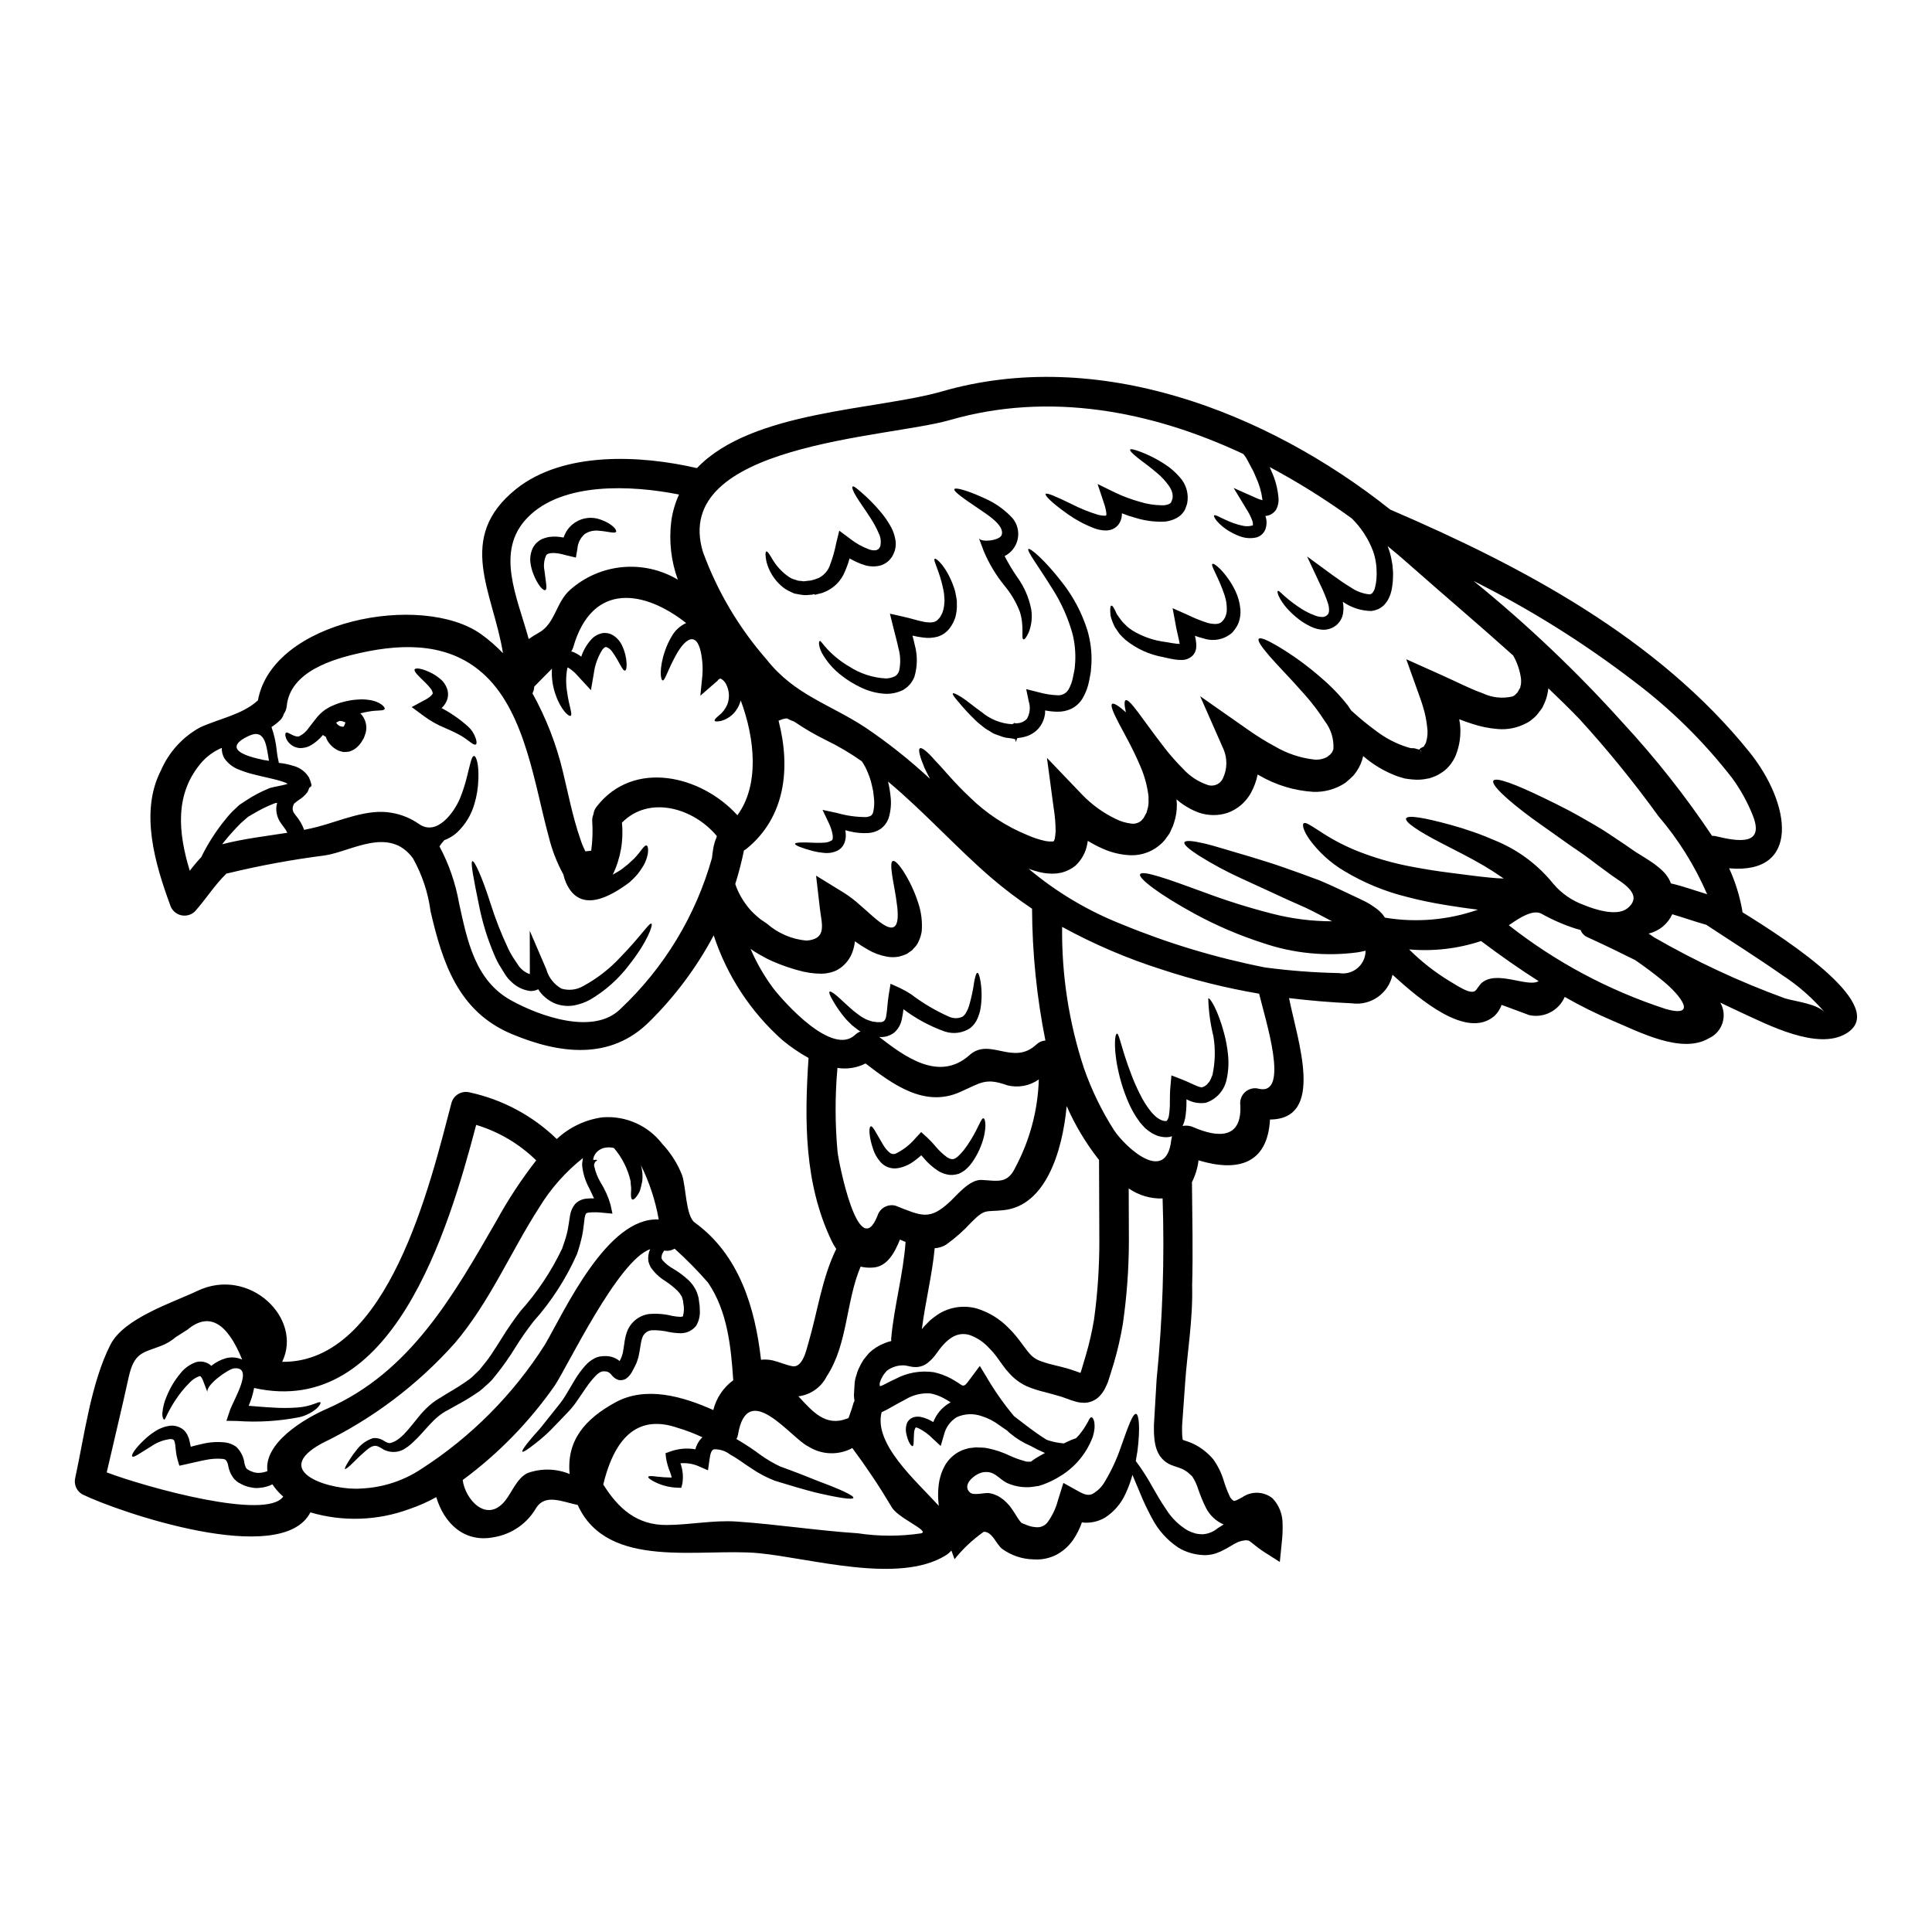 <?xml version="1.0" encoding="UTF-8"?>
<!-- Uploaded to: ICON Repo, www.iconrepo.com, Generator: ICON Repo Mixer Tools -->
<svg fill="#000000" width="800px" height="800px" version="1.1" viewBox="144 144 512 512" xmlns="http://www.w3.org/2000/svg">
 <g>
  <path d="m221.66 357.57c-0.059 0.242-0.094 0.488-0.105 0.734 0.004 0.434 0.141 0.855 0.395 1.203 0.18 0.289 0.395 0.52 0.676 0.914l0.445 0.574 0.523 0.812c0.406 0.668 0.738 1.375 0.992 2.113 1.18-0.234 2.363-0.496 3.504-0.789 6.086-1.574 13.383-4.965 19.824-3.707 2.566 0.449 5 1.457 7.133 2.953 4.699 3.262 9.195-2.953 10.812-6.691 0.754-1.852 1.371-3.758 1.855-5.695 0.863-3.398 1.254-5.617 1.883-5.644 0.625-0.027 1.336 2.246 1.18 6.062h-0.004c-0.051 2.266-0.406 4.516-1.062 6.688-0.828 2.875-2.414 5.473-4.594 7.523-0.664 0.598-1.402 1.109-2.199 1.516-0.316 0.172-0.648 0.32-0.992 0.441l-0.184 0.078c-0.207 0.234-0.441 0.496-0.648 0.758-0.207 0.266-0.422 0.598-0.629 0.887 2.523 4.727 4.277 9.82 5.199 15.098 2.141 9.719 4.18 20.469 13.871 25.758 7.441 4.102 21.785 9.301 28.891 2.219l-0.004 0.004c11.586-10.891 19.973-24.734 24.266-40.039 0.078-0.758 0.156-1.438 0.266-2.062 0.156-1.168 0.473-2.312 0.941-3.394l0.078-0.316c-6.191-7.477-17.973-10.891-25.156-3.543 0.48 4.731-0.363 9.496-2.434 13.777 0.68-0.367 1.309-0.812 1.938-1.148 0.754-0.496 1.383-1.098 2.062-1.574 0.598-0.523 1.098-1.07 1.645-1.516 1.883-1.969 2.613-3.582 3.289-3.504 0.523 0 0.891 2.328-0.789 5.328h0.004c-0.469 0.781-0.984 1.531-1.543 2.246-0.672 0.777-1.395 1.512-2.164 2.195-4.941 3.684-13.062 8.488-16.801 0.156-0.312-0.723-0.559-1.473-0.73-2.242-1.715-3.137-3.012-6.484-3.863-9.957-3.758-13.688-6.086-32.418-16.715-42.633-9.145-8.777-21.367-8.75-33.148-6.141-7.34 1.621-18.727 4.941-19.59 14.168l-0.004 0.004c-0.066 0.727-0.328 1.422-0.758 2.012-0.188 0.66-0.551 1.254-1.043 1.727-0.684 0.652-1.426 1.238-2.223 1.746 0.699 1.996 1.164 4.062 1.383 6.164 0.109 1.129 0.305 2.246 0.574 3.344 1.242 0.109 2.469 0.355 3.656 0.734 1.812 0.418 3.375 1.555 4.332 3.148 0.262 0.59 0.473 1.203 0.629 1.828v0.418l-0.316 0.289-0.129 0.078-0.129 0.129c-0.121 0.391-0.277 0.766-0.473 1.121-0.629 0.836-1.406 1.547-2.301 2.09-0.293 0.191-0.57 0.402-0.832 0.633l-0.316 0.262c-0.023-0.156-0.289 0.469-0.34 0.652-0.055 0.012-0.027 0.012-0.027 0.012zm355.45 11.969c0.016 0.016 0.031 0.023 0.055 0.027l0.105 0.078c0.301 0.219 0.613 0.418 0.941 0.598 1.121 0.703 2.688 1.645 4.203 2.715l1.199 0.941c0.418 0.316 0.863 0.789 1.277 1.18h0.004c0.285 0.293 0.551 0.605 0.785 0.941l0.363 0.523 0.184 0.289 0.262 0.52 0.234 0.551 0.078 0.207c3.289 0.754 6.426 1.906 9.613 2.875-3.246-7.516-7.606-14.5-12.93-20.715-6.441-8.914-13.387-17.457-20.793-25.586-2.715-2.82-5.512-5.562-8.355-8.266h-0.004c-0.07 0.598-0.176 1.191-0.312 1.777-0.121 0.59-0.305 1.168-0.547 1.723l-0.523 1.18-0.078 0.156-0.207 0.418h-0.004c-0.047 0.051-0.09 0.105-0.129 0.16l-0.289 0.395-0.602 0.789v-0.004c-0.402 0.555-0.887 1.051-1.438 1.465-0.512 0.477-1.094 0.871-1.723 1.18-2.328 1.242-4.973 1.777-7.602 1.539-2.277-0.184-4.523-0.637-6.691-1.359-1.18-0.367-2.328-0.789-3.477-1.227 0.078 0.418 0.156 0.84 0.207 1.277l0.004 0.004c0.309 2.805-0.078 5.641-1.121 8.266-0.652 1.582-1.684 2.981-3.004 4.074-0.41 0.312-0.84 0.598-1.281 0.863-0.367 0.23-0.754 0.43-1.152 0.598l-0.703 0.266-0.34 0.129-0.105 0.023c-0.141 0.043-0.281 0.094-0.418 0.156h-0.004c-0.121 0.023-0.242 0.043-0.363 0.051-1.398 0.324-2.836 0.402-4.262 0.238-0.652-0.078-1.359-0.129-1.969-0.262l-1.746-0.523c-3.371-1.219-6.492-3.051-9.199-5.406-0.316 1.48-0.93 2.887-1.797 4.129l-0.445 0.602-0.234 0.289-0.051 0.074-0.266 0.289c-0.078 0.078-0.289 0.266-0.289 0.266-0.547 0.523-1.121 1.02-1.695 1.488v-0.004c-2.484 1.633-5.41 2.457-8.383 2.359-5.043-0.309-9.945-1.789-14.316-4.328-0.184-0.078-0.34-0.18-0.496-0.262-0.336 1.703-0.938 3.34-1.777 4.859-1.352 2.469-3.566 4.356-6.215 5.305-2.449 0.789-5.086 0.77-7.523-0.055-2.199-0.793-4.231-1.996-5.981-3.543 0.199 1.703 0.082 3.43-0.34 5.094-0.184 0.625-0.395 1.438-0.578 1.906l-0.574 1.254-0.129 0.316-0.078 0.152c-0.023 0.055-0.207 0.395-0.207 0.395l-0.078 0.105-0.598 0.836h-0.004c-0.387 0.59-0.844 1.133-1.359 1.617-2.199 2.094-5.144 3.227-8.18 3.148-2.57-0.102-5.098-0.695-7.441-1.75-1.359-0.598-2.672-1.289-3.938-2.066-0.094 0.645-0.227 1.281-0.395 1.91-0.531 1.816-1.555 3.449-2.949 4.723-1.512 1.199-3.352 1.91-5.277 2.035-1.414 0.082-2.832-0.051-4.207-0.395-0.961-0.234-1.91-0.523-2.844-0.859 7.398 6.215 15.762 11.188 24.758 14.723 12.227 5.043 24.926 8.863 37.902 11.414 6.481 0.863 13.004 1.359 19.539 1.488 1.754 0.32 3.562-0.16 4.93-1.305 1.367-1.145 2.156-2.836 2.156-4.621-0.84 0.207-1.574 0.34-2.168 0.441h-0.004c-8.391 1.113-16.93 0.273-24.945-2.453-6.254-2.008-12.305-4.594-18.082-7.719-9.715-5.301-15.07-9.508-14.562-10.527 0.574-1.148 7.027 1.125 17.109 4.832 5.801 2.172 11.711 4.027 17.711 5.566 5.238 1.367 10.629 2.059 16.039 2.062-2.363-1.254-4.676-2.484-6.871-3.543-3.184-1.383-6.191-2.754-9.008-4.074-2.902-1.332-5.617-2.559-8.074-3.707-3.969-1.801-7.809-3.867-11.492-6.191-2.613-1.699-3.938-2.875-3.656-3.426 0.281-0.551 2.062-0.418 5.043 0.266 2.981 0.68 7.106 2.035 12.355 3.543 2.637 0.812 5.434 1.645 8.512 2.719 3.082 1.074 6.426 2.269 9.898 3.578 3.398 1.41 6.742 3.082 10.293 4.723l1.336 0.652 0.34 0.156 0.547 0.289 0.73 0.418c0.523 0.34 1.02 0.652 1.594 1.07 0.715 0.504 1.367 1.102 1.93 1.773l0.551 0.789h0.004c8.262 1.379 16.742 0.652 24.652-2.113-1.07-0.129-2.191-0.266-3.211-0.418-1.801-0.266-3.578-0.523-5.328-0.812-3.543-0.574-7-1.277-10.234-2.141-5.887-1.445-11.52-3.769-16.707-6.898-3.559-2.121-6.66-4.93-9.117-8.266-1.699-2.406-2.012-3.938-1.621-4.328 0.473-0.469 1.859 0.523 4.078 1.934v-0.004c3.016 2.027 6.227 3.754 9.578 5.152 5.019 2.039 10.238 3.543 15.57 4.496 3.055 0.574 6.297 1.098 9.691 1.516 1.723 0.23 3.5 0.445 5.273 0.676s3.543 0.445 5.305 0.602c1.18 0.129 2.402 0.207 3.543 0.234-1.723-1.203-3.473-2.328-5.172-3.344-4.023-2.363-7.836-4.203-11.02-5.875-6.375-3.266-10.086-5.773-9.668-6.715 0.418-0.941 4.648-0.23 11.652 1.672 4.234 1.152 8.379 2.613 12.395 4.379 5.844 2.465 10.98 6.344 14.957 11.281 2.148 2.539 4.922 4.465 8.043 5.594 2.848 1.18 8.855 3.184 11.652 0.863 4.387-3.66-1.574-6.793-4.129-8.621-0.625-0.473-1.227-0.918-1.855-1.363-2.457-1.746-4.676-3.578-7.027-5.144-2.352-1.566-4.519-3.148-6.559-4.598-2.039-1.449-4.023-2.82-5.773-4.102-6.977-5.144-10.863-8.934-10.234-9.953s5.746 0.867 13.531 4.652c1.934 0.941 4.047 1.969 6.297 3.148 2.25 1.18 4.648 2.586 7.156 4.023s5.043 3.238 7.707 4.988c0.652 0.445 1.309 0.891 1.969 1.363l0.496 0.34zm-77.254-66.062c0.23 1.094 0.238 2.223 0.023 3.316-0.297 1.418-1.18 2.641-2.43 3.371-1.035 0.594-2.234 0.836-3.418 0.68-0.961-0.125-1.891-0.41-2.758-0.84-1.367-0.664-2.648-1.496-3.812-2.477-4.129-3.449-5.328-6.793-4.781-6.922 0.234-0.129 0.73 0.496 1.723 1.359v-0.004c1.438 1.273 2.977 2.426 4.602 3.449 1.094 0.688 2.258 1.258 3.473 1.699 0.582 0.238 1.199 0.371 1.828 0.395 0.508 0.039 1.008-0.129 1.387-0.469 0.281-0.25 0.457-0.598 0.496-0.969 0.059-0.68-0.012-1.359-0.211-2.012-0.582-1.793-1.297-3.539-2.144-5.223l-3.449-7.367 6.637 4.859c1.617 1.18 3.316 2.363 5.066 3.422 1.457 0.992 3.137 1.602 4.891 1.773 0.574-0.102 0.789-0.34 1.25-1.25 0.348-1.102 0.539-2.246 0.574-3.398l0.027-0.812-0.027-0.992-0.051-0.992-0.105-0.836v0.004c-0.148-1.105-0.414-2.191-0.789-3.238-1.227-3.234-3.133-6.164-5.59-8.598-6.941-5.039-14.223-9.594-21.789-13.633l0.395 0.941v-0.004c1.113 2.375 1.781 4.938 1.969 7.551 0.023 0.957-0.191 1.906-0.629 2.754-0.633 1-1.695 1.641-2.875 1.727 0.066 0.148 0.121 0.309 0.16 0.469 0.238 0.965 0.203 1.977-0.105 2.922-0.375 1.094-1.254 1.941-2.359 2.277-1.43 0.34-2.926 0.258-4.312-0.238-1.008-0.352-1.98-0.809-2.898-1.355-1.266-0.734-2.402-1.664-3.371-2.758-0.602-0.789-0.836-1.305-0.703-1.461 0.129-0.156 0.676 0 1.539 0.469 0.863 0.367 2.012 1.02 3.606 1.574 0.832 0.301 1.688 0.539 2.559 0.711 0.805 0.164 1.637 0.137 2.434-0.078 0.078-0.055 0.156-0.105 0.156-0.129v-0.105-0.004c0-0.336-0.055-0.672-0.156-0.992-0.41-1.133-0.957-2.211-1.625-3.215l-3.34-5.512 5.984 2.664-0.004 0.004c0.531 0.242 1.082 0.434 1.648 0.574v-0.211c-0.27-2.043-0.852-4.035-1.727-5.902l-0.652-1.516-0.73-1.359-0.789-1.488c-0.219-0.465-0.492-0.902-0.809-1.305-0.129-0.156-0.234-0.316-0.367-0.469-24.473-11.496-51.512-16.562-77.766-8.984-16.691 4.805-74.16 6.297-65.41 35.004l0.004-0.004c3.82 10.449 9.539 20.102 16.871 28.469 7.391 9.379 16.691 11.785 26.148 18 6.059 4.086 11.789 8.637 17.137 13.613-0.574-1.094-1.07-2.09-1.492-2.977-1.25-3.004-1.695-4.805-1.18-5.117s1.969 0.863 4.102 3.316c2.219 2.269 5.043 5.852 9.055 9.59h-0.004c4.434 4.356 9.68 7.801 15.438 10.137 1.527 0.68 3.121 1.195 4.758 1.539 0.582 0.102 1.18 0.141 1.773 0.105 0.262 0 0.316-0.055 0.367-0.105 0.023 0.027 0.023-0.078 0.051-0.102 0.027-0.023 0.078-0.289 0.184-0.473v-0.004c0.133-0.68 0.211-1.367 0.234-2.062-0.008-1.895-0.156-3.789-0.445-5.668l-0.051-0.289-1.801-13.453 9.379 9.797-0.004 0.004c2.547 2.625 5.535 4.785 8.828 6.371 1.316 0.668 2.738 1.09 4.207 1.254 0.875 0.109 1.758-0.137 2.453-0.68 0.184-0.078 0.289-0.34 0.473-0.496l0.262-0.289 0.027-0.027 0.102-0.207 0.652-1.18c0.078-0.223 0.141-0.449 0.188-0.68 0.18-0.523 0.293-1.066 0.336-1.617 0.078-0.602-0.027-1.309 0.027-1.934-0.316-2.738-1.027-5.414-2.117-7.945-2.062-4.938-4.387-8.879-5.852-11.703-1.465-2.82-2.164-4.574-1.695-4.965 0.418-0.316 1.723 0.469 3.656 2.219-0.445-1.883-0.445-3.031-0.078-3.188 1.098-0.496 4.258 4.781 10.234 12.488l-0.004 0.004c1.59 2.051 3.309 3.996 5.144 5.828 1.695 1.828 3.812 3.219 6.164 4.047 0.82 0.336 1.742 0.328 2.555-0.02 0.816-0.348 1.453-1.012 1.777-1.836 1.062-2.348 1.109-5.035 0.129-7.418l-6.242-14.168 12.828 8.984c2.242 1.578 4.578 3.027 6.996 4.328 3.176 1.867 6.711 3.051 10.371 3.473 1.191 0.121 2.391-0.113 3.449-0.68 0.188-0.176 0.391-0.344 0.602-0.496l0.078-0.055h0.051l0.105-0.129 0.469-0.547c0.027-0.184 0.078-0.105 0.156-0.34h0.004c0.098-0.18 0.168-0.371 0.207-0.574 0.148-2.641-0.656-5.246-2.269-7.34-1.621-2.527-3.438-4.918-5.438-7.16-3.734-4.254-7.086-7.602-9.246-10.109-2.16-2.508-3.238-4.129-2.82-4.57 0.418-0.441 2.117 0.262 4.992 1.934l-0.004 0.004c4.078 2.43 7.926 5.227 11.496 8.355 2.594 2.199 4.965 4.648 7.07 7.32 0.316 0.422 0.602 0.918 0.914 1.363 2.086 1.922 4.277 3.727 6.566 5.402 2.465 1.895 5.242 3.356 8.203 4.309l1.02 0.289c0.34 0.027 0.625 0 0.941 0.027 0.453 0.145 0.914 0.266 1.379 0.367l0.027-0.129 0.34-0.289 0.703-0.367c0.344-0.105 0.105-0.156 0.156-0.184l-0.023-0.023h0.004c0.23-0.258 0.406-0.562 0.52-0.891 0.414-1.332 0.523-2.742 0.312-4.125-0.199-1.871-0.586-3.715-1.148-5.512-0.262-0.887-0.574-1.773-0.891-2.664l-3.5-9.77 9.324 4.18c4.207 1.883 7.527 3.633 10.918 4.832l0.004 0.004c2.449 1.164 5.223 1.469 7.871 0.859 0.191-0.059 0.371-0.156 0.523-0.285 0.184-0.102 0.344-0.246 0.469-0.418l0.234-0.234 0.105-0.129 0.051-0.027 0.496-0.914 0.004-0.004c0.168-0.191 0.262-0.445 0.258-0.703 0-0.156 0.105-0.207 0.129-0.422 0.062-0.52 0.074-1.047 0.027-1.574-0.293-2.156-0.992-4.242-2.062-6.141-9.012-8.098-18.258-15.91-27.324-23.926-1.934-1.723-3.938-3.426-5.984-5.094h0.004c0.535 1.289 0.914 2.641 1.121 4.023 0.156 0.695 0.246 1.402 0.266 2.113l0.078 0.996c0 0.598-0.027 0.789-0.027 1.223-0.008 0.781-0.078 1.559-0.211 2.328-0.098 0.84-0.297 1.664-0.602 2.457-0.355 0.984-0.926 1.875-1.668 2.613-0.445 0.402-0.949 0.734-1.492 0.992-0.547 0.219-1.113 0.375-1.695 0.469-2.734-0.023-5.394-0.879-7.629-2.449zm105.88 82.262c12.672 7.809 39.289 25.285 27.43 32.207-7.578 4.441-20.715-2.406-27.453-5.488-1.969-0.891-3.894-1.855-5.824-2.754 0.957 1.648 1.168 3.621 0.578 5.434s-1.922 3.285-3.66 4.055c-7.262 4.254-18.754-1.91-25.285-4.625-4.406-1.871-8.699-4-12.855-6.375-1.57 3.644-5.5 5.668-9.375 4.832-0.68-0.207-7.211-2.715-7.367-2.715h-0.004c-0.398 1.191-1.109 2.258-2.062 3.082-7.234 5.902-19.383-4.281-26.828-11.074v-0.004c-1.051 4.965-5.762 8.27-10.785 7.578-5.719-0.262-11.23-0.73-16.637-1.387 2.297 11.414 9.586 32.078-5.043 32.18-0.652 11.785-8.543 13.977-18.941 10.816-0.238 2.012-0.832 3.969-1.746 5.773 0.102 9.77 0.289 18.57 0.051 27.348 0.234 9.223-1.332 17.949-1.855 25.859-0.266 3.938-0.551 7.734-0.812 11.391 0 0.863-0.027 1.695 0.027 2.43 0 0.418 0.078 0.652 0.102 0.992h0.004c0.016 0.062 0.023 0.125 0.027 0.188 0.02 0.051 0.055 0.098 0.102 0.129 0.316 0.105 1.574 0.496 2.562 0.941 1.051 0.484 2.039 1.09 2.953 1.801 0.902 0.703 1.734 1.492 2.477 2.363 1.219 1.699 2.152 3.586 2.758 5.586 0.41 1.375 0.914 2.723 1.516 4.023 0.211 0.574 0.605 1.059 1.121 1.387 0.156 0.027 0.078 0.078 0.473-0.023s0.992-0.473 1.828-0.891h-0.004c2.438-1.695 5.699-1.59 8.023 0.262 1.738 1.828 2.695 4.266 2.664 6.793 0.055 1.629-0.016 3.262-0.207 4.883l-0.523 5.199-4.281-2.719c-1.227-0.809-2.363-1.723-3.148-2.363-0.789-0.637-0.918-0.625-1.387-0.652-0.184-0.078-0.652 0.078-0.992 0.105-0.34 0.027-0.758 0.207-1.125 0.289h-0.004c-0.828 0.383-1.629 0.816-2.398 1.309-0.473 0.289-0.941 0.547-1.516 0.836v-0.004c-0.559 0.32-1.145 0.582-1.754 0.789-0.617 0.246-1.27 0.414-1.93 0.496-0.652 0.113-1.312 0.141-1.969 0.078-2.262-0.121-4.461-0.797-6.398-1.969-2.949-1.965-5.348-4.644-6.977-7.785-1.211-2.227-2.293-4.523-3.238-6.871-0.758-1.773-1.387-3.289-1.934-4.598-0.469 1.68-1.07 3.324-1.801 4.91-1.172 2.637-3.086 4.871-5.512 6.43-1.648 0.949-3.535 1.402-5.434 1.305-0.207-0.027-0.418-0.055-0.652-0.078-0.559 1.629-1.332 3.172-2.297 4.598-1.125 1.637-2.621 2.984-4.363 3.938-1.879 0.984-3.996 1.426-6.113 1.277-3.039-0.051-5.988-1.043-8.438-2.844-1.516-1.254-2.559-4.547-4.805-4.469-2.906 2.047-5.508 4.488-7.731 7.262l-0.84-2.297v-0.004c-0.441 0.516-0.961 0.957-1.539 1.309-12.488 7.703-35.973 0.676-49.504-0.602-15.41-1.465-40.098 4.625-47.984-12.773-4.102-0.863-8.57-3.031-10.996 0.754v0.004c-2.359 4.109-6.43 6.953-11.102 7.758-8.07 1.645-13.383-3.836-15.387-10.605-2.289 1.285-4.695 2.352-7.184 3.184-8.406 3.09-17.582 3.391-26.176 0.863-7.602 14.812-51.016-0.152-60.496-4.805-1.52-0.918-2.254-2.727-1.801-4.441 2.426-11.172 4.152-25.055 9.32-35.219 3.606-7.051 16.586-11.152 23.039-14.234 13.688-6.535 28.055 7.207 22.465 18.805 28.133 0.316 39.312-47.438 44.871-68.648v0.004c0.594-2.082 2.738-3.305 4.832-2.758 8.691 1.887 16.68 6.164 23.066 12.355 3.328-3.117 7.547-5.125 12.066-5.746 6.156-0.508 12.152 2.148 15.91 7.055 2.242 2.391 4.016 5.184 5.223 8.23 1.07 3.082 0.969 10.863 3.371 12.594 11.809 8.57 15.988 22.598 17.555 36.363l-0.004 0.004c1.055-0.121 2.117-0.059 3.152 0.18 1.723 0.418 3.371 1.18 5.117 1.516 2.816 0.574 3.812-4.547 4.328-6.269 2.43-8.332 3.543-17.004 7.34-24.797-0.461-0.684-0.871-1.398-1.227-2.141-7.293-15.246-7.203-31.961-6.113-48.473-2.461-1.363-4.789-2.953-6.949-4.754-8.402-7.481-14.676-17.051-18.18-27.742-4.492 8.461-10.254 16.188-17.082 22.91-10.27 10.234-23.719 8.566-36.441 3.238-14.168-5.93-18.367-18.895-21.527-32.574h0.004c-0.648-4.91-2.227-9.652-4.648-13.977-6.297-8.594-16.223-1.883-23.277-0.789v0.004c-8.691 1.102-17.316 2.688-25.832 4.754-0.105 0.027-0.207 0.027-0.316 0.051-3.148 3.031-5.434 6.793-8.383 10.055v0.004c-1.004 0.957-2.43 1.32-3.769 0.965s-2.394-1.387-2.789-2.715c-3.938-10.738-8.098-24.527-2.481-35.527h0.004c2.074-4.867 5.715-8.902 10.344-11.469 5.066-2.363 11.258-3.371 15.41-7.207 3.867-21.316 43.52-28.629 59.113-17.555 2.094 1.504 4.047 3.199 5.824 5.066-2.586-16.168-12.75-30.559 3.543-43.566 12.594-10.004 32.969-8.934 47.859-5.488 14.523-15.285 47.625-15.352 64.914-20.32 41.141-11.887 85.887 5.144 118.83 31.32 34.977 15.02 70.848 34.035 95.184 64.258 11.074 13.777 13.609 32.496-5.379 30.797l-0.004-0.004c1.625 3.559 2.793 7.305 3.477 11.156 0.035 0.176 0.012 0.32 0.035 0.477zm11.102 22.777c2.848 0.914 8.984 1.438 10.945 4.023h0.004c-3.336-3.949-7.234-7.383-11.574-10.188-6.559-4.598-13.352-8.855-20.035-13.273-3.031-0.836-5.984-1.906-9.012-2.793-1.18 2.59-3.496 4.481-6.269 5.117 0.473 0.316 0.941 0.652 1.438 0.992 11.023 6.356 22.578 11.75 34.531 16.117zm-18.074-42.902c5.957 1.438 12.988 2.535 9.715-5.59-1.406-3.508-3.246-6.824-5.481-9.875-7.496-9.66-16.246-18.277-26.02-25.621-13.281-10.188-27.504-19.082-42.477-26.57 14.168 11.492 27.41 24.074 39.605 37.641 8.645 9.336 16.539 19.34 23.613 29.914 0.355-0.012 0.711 0.016 1.059 0.082zm-13.586 45.711c9.145 2.637 3.973-3.707-0.312-7.234-2.43-2.012-4.938-3.867-7.5-5.644-4.18-2.09-8.383-4.125-12.641-6.062v0.004c-0.855-0.363-1.523-1.062-1.852-1.934-0.395-0.102-0.789-0.207-1.148-0.312v0.004c-3.184-1.012-6.258-2.344-9.172-3.973-2.242-1.254-5.719 0.941-8.699 3.031 12.383 9.723 26.375 17.203 41.34 22.105zm-48.777-6.602c3.938-3.938 12.355 1.094 15.352-0.707-5.223-3.316-10.316-6.918-15.258-10.629-6.137 2.031-12.625 2.785-19.066 2.219 3.281 3.269 6.949 6.129 10.918 8.52 1.617 0.891 5.613 3.836 6.816 2.246zm-15.934-61.52c0-0.102 0.156-0.395-0.078-0.395l0.078 0.395v0.055h0.027c-0.027 0.004-0.027-0.023-0.027-0.051zm-42.812 89.348c8.148 1.797 1.801-17.898 0.023-25.211-8.758-1.492-17.395-3.641-25.832-6.426-9.133-2.898-17.965-6.68-26.371-11.281-0.152 12.707 1.801 25.355 5.773 37.43 2.012 5.766 4.684 11.281 7.969 16.43 3.004 4.519 13.82 14.562 15.176 2.641 0.051-0.344 0.121-0.684 0.207-1.02-0.492 0.176-1.012 0.262-1.539 0.258-0.48 0.008-0.965-0.043-1.434-0.156l-0.445-0.102-0.234-0.055-0.051-0.023-0.207-0.051-0.027-0.027-0.156-0.051-1.148-0.551-0.008-0.004c-0.652-0.402-1.273-0.855-1.852-1.355-0.469-0.523-0.969-1.02-1.387-1.539-1.426-1.906-2.586-4-3.449-6.219-0.75-1.848-1.379-3.738-1.879-5.668-1.828-7.004-1.41-11.703-0.754-11.652 0.574 0.027 1.227 4.231 3.734 10.711h-0.004c0.648 1.738 1.391 3.438 2.223 5.094 0.867 1.848 1.965 3.578 3.266 5.148 0.34 0.395 0.703 0.703 1.043 1.043 0.348 0.277 0.715 0.531 1.098 0.754 0.184 0.062 0.359 0.141 0.523 0.238l0.051 0.027 0.156 0.023 0.441 0.105c0.422 0.105 0.367-0.027 0.445 0s0.105-0.051 0.184-0.027h0.004c0.344-0.434 0.551-0.961 0.598-1.516 0.18-1.184 0.258-2.379 0.234-3.578 0.027-1.309 0-2.586 0.156-4.102l0.262-2.848 2.641 1.02c2.586 0.992 4.828 2.363 5.562 2.113 0.234-0.152 0.473-0.102 0.789-0.395l0.207-0.156 0.133-0.078 0.051-0.051 0.395-0.473c0.473-0.469 0.395-0.652 0.629-0.965 0.152-0.289 0.289-0.789 0.469-1.148 0.727-3.375 0.809-6.856 0.238-10.262-0.812-3.289-1.27-6.652-1.359-10.035 0.469-0.207 2.609 3.148 4.258 9.48v0.004c0.457 1.738 0.781 3.512 0.965 5.301 0.25 2.18 0.145 4.387-0.316 6.531-0.543 2.984-2.676 5.43-5.559 6.375-1.613 0.246-3.262-0.008-4.727-0.734-0.156-0.078-0.262-0.129-0.395-0.18v0.652h0.004c0.008 1.461-0.109 2.922-0.344 4.363-0.148 0.703-0.375 1.387-0.676 2.039 0.969-0.195 1.973-0.074 2.871 0.336 6.481 2.82 13.137 3.289 12.383-6.398 0.004-1.23 0.578-2.387 1.559-3.129 0.98-0.746 2.25-0.988 3.434-0.656zm-10.918 116.42c0.441-0.289 0.965-0.625 1.539-0.969-2.023-0.875-3.676-2.426-4.676-4.387-0.801-1.609-1.488-3.266-2.062-4.965-0.367-1.203-0.902-2.344-1.594-3.394-0.406-0.402-0.832-0.789-1.281-1.148-0.473-0.348-0.98-0.648-1.516-0.887-0.625-0.262-1.07-0.367-2.457-0.863h0.004c-1.656-0.574-3.016-1.777-3.789-3.348-0.371-0.758-0.637-1.566-0.785-2.398-0.129-0.594-0.207-1.199-0.238-1.805-0.105-1.121-0.078-2.168-0.078-3.211 0.207-3.84 0.469-7.871 0.703-11.965 1.602-15.953 2.133-31.996 1.594-48.02-3.203 0.098-6.352-0.836-8.984-2.664 0.027 4.809 0.027 9.562 0.051 14.168-0.027 7.309-0.566 14.605-1.617 21.836-0.586 3.465-1.375 6.894-2.363 10.266-0.547 1.723-0.941 3.148-1.574 5.043l-0.344 0.789-0.496 1.02h0.004c-0.359 0.684-0.805 1.316-1.332 1.879-1.02 1.078-2.41 1.723-3.891 1.805-0.758 0.012-1.512-0.066-2.25-0.238l-1.094-0.34v0.004c-0.258-0.066-0.512-0.152-0.758-0.262l-2.172-0.773c-1.25-0.395-2.754-0.754-4.231-1.18l-0.004-0.004c-1.68-0.383-3.324-0.906-4.914-1.574-1.797-0.82-3.398-2.016-4.699-3.504-0.598-0.629-1.148-1.301-1.645-2.008l-1.277-1.773-0.004-0.004c-0.695-1.012-1.488-1.957-2.359-2.82-1.422-1.586-3.219-2.789-5.227-3.5-3.398-0.941-6.008 0.914-9.012 5.277-0.613 0.809-1.324 1.535-2.113 2.168-0.883 0.672-1.953 1.047-3.059 1.07-0.547 0.016-1.09-0.047-1.617-0.184-0.418-0.078-0.918-0.207-1.02-0.207-0.344-0.074-0.699-0.09-1.047-0.051-0.812 0.008-1.613 0.176-2.363 0.492-0.629 0.223-1.215 0.559-1.723 0.992-0.234 0.289-0.445 0.547-0.676 0.812-0.223 0.301-0.418 0.625-0.578 0.965-0.094 0.16-0.184 0.324-0.262 0.496l-0.156 0.473c-0.023 0-0.074 0.078-0.074 0.18-0.129 0.355-0.137 0.738-0.031 1.098 0.301-0.07 0.59-0.176 0.863-0.312l0.207-0.102 0.863-0.445c0.73-0.367 1.438-0.73 2.191-1.07v-0.004c3.113-1.66 6.676-2.281 10.164-1.773 1.598 0.348 3.137 0.918 4.574 1.695 0.676 0.367 1.305 0.758 1.879 1.121l0.84 0.574c0.863 0.445 1.148-0.023 2.586-1.969l2.297-3.082 1.883 3.082-0.004 0.004c2.113 3.606 4.523 7.027 7.207 10.234 1.02 0.789 2.039 1.574 3.008 2.297 1.969 1.516 3.836 2.848 5.535 3.894 0.305 0.133 0.617 0.246 0.941 0.336 1.207 0.355 2.453 0.582 3.711 0.68 0.73-0.367 1.438-0.676 2.035-0.941 0.445-0.18 0.84-0.312 1.203-0.441 0.566-0.555 1.082-1.156 1.539-1.805 0.359-0.477 0.691-0.977 0.992-1.492 0.266-0.441 0.473-0.789 0.652-1.121 0.316-0.754 0.629-1.148 0.918-1.121s0.52 0.441 0.727 1.25v0.004c0.078 0.551 0.094 1.113 0.059 1.672-0.078 0.742-0.227 1.477-0.445 2.191-1.648 4.461-4.789 8.215-8.883 10.629-1.395 0.859-2.871 1.566-4.414 2.113l-0.645 0.199-0.316 0.105-0.18 0.051-0.496 0.051c-2.609 0.547-5.324 0.254-7.758-0.832-2.406-1.18-3.289-3.316-6.32-2.875-2.117 0.289-5.879 3.316-3.543 5.379 1.043 0.914 3.938-0.078 5.223 0.18v0.004c0.406 0.07 0.809 0.176 1.199 0.316l0.523 0.234 0.262 0.102 0.133 0.055c0.023 0.023 0.574 0.34 0.574 0.34l0.965 0.676c0.613 0.531 1.18 1.109 1.699 1.73 1.25 1.668 1.879 2.926 2.453 3.68 0.172 0.242 0.363 0.469 0.574 0.68 0.027-0.027 0.105 0.023 0 0.051l0.996 0.395c0.465 0.207 0.945 0.379 1.438 0.52 0.418 0.105 0.848 0.176 1.277 0.207 1.332 0.215 2.664-0.375 3.398-1.508 1.172-1.668 2.039-3.531 2.562-5.5l1.465-4.703 4.102 2.273c1.617 0.914 2.535 1.07 3.543 0.676l-0.004 0.004c1.398-0.77 2.555-1.906 3.344-3.293 1.738-2.894 3.168-5.969 4.258-9.168 1.969-5.566 3.148-8.934 4.023-8.777 0.758 0.129 1.148 3.656 0.367 9.84-0.129 0.836-0.289 1.695-0.445 2.637v0.004c1.586 2.106 3.016 4.324 4.285 6.633 1.07 1.855 2.242 3.969 3.734 6.137 1.445 2.316 3.422 4.254 5.769 5.644 0.625 0.305 1.27 0.559 1.934 0.758 0.676 0.164 1.371 0.242 2.066 0.234 1.457-0.105 2.844-0.676 3.957-1.625zm-31.402-75.941c-0.023-6.977-0.051-14.191-0.078-21.648-0.102-0.129-0.207-0.234-0.312-0.367-3.309-4.277-6.086-8.941-8.266-13.895-1.148 12.379-5.719 26.406-16.664 27.582-4.992 0.547-4.832-0.523-8.57 3.184v0.004c-2.012 2.207-4.258 4.195-6.691 5.934-0.914 0.578-1.969 0.914-3.051 0.965-0.68 7.234-2.512 14.289-3.398 21.473l0.547-0.703 1.645-1.672c0.629-0.496 1.277-1.02 1.969-1.488v-0.004c3.078-2.019 6.879-2.609 10.422-1.621 3.246 1 6.18 2.816 8.52 5.281 2.297 2.191 4.152 5.25 5.512 6.738h-0.004c0.652 0.742 1.457 1.328 2.363 1.723 1.199 0.469 2.43 0.852 3.684 1.148 1.438 0.367 2.953 0.703 4.676 1.227l2.269 0.789 0.344 0.129h0.051c0.02 0 0.039-0.012 0.051-0.023l0.156-0.422c0.418-1.41 0.863-2.875 1.277-4.309h0.004c0.898-3.078 1.613-6.211 2.141-9.375 0.938-6.844 1.406-13.742 1.406-20.648zm-22.203-19.746c3.809-7.168 5.918-15.113 6.164-23.223-2.43 1.727-5.5 2.293-8.383 1.543-5.797-2.066-6.945-0.652-12.562 1.828-9.379 4.129-17.762-2.062-24.973-7.602h-0.004c-2.293 1.172-4.898 1.586-7.441 1.18-0.66 7.406-0.648 14.855 0.027 22.258 0.262 2.481 5.512 29.52 10.551 17.004 0.594-2.066 2.723-3.289 4.805-2.754 6.922 2.715 9.008 4.051 14.562-1.18 1.855-1.777 5.094-5.723 8.152-5.644 4.402 0.195 6.934 1.188 9.102-3.41zm5.512-32.469c0.645-0.633 1.496-1.012 2.398-1.07-2.297-11.504-3.484-23.199-3.539-34.93-3.762-2.519-7.375-5.258-10.816-8.199-9.145-7.871-17.789-17.504-27.352-25.496 0.309 1.238 0.527 2.496 0.652 3.762 0.266 1.961 0.105 3.957-0.469 5.852-0.391 1.172-1.141 2.199-2.141 2.926-0.957 0.645-2.066 1.023-3.215 1.098-1.715 0.113-3.434-0.047-5.094-0.473-0.367-0.078-0.703-0.18-1.07-0.262v0.004c0.07 0.289 0.113 0.586 0.129 0.887 0.074 0.832-0.039 1.672-0.34 2.453-0.332 0.879-0.973 1.602-1.801 2.039-1.176 0.57-2.492 0.777-3.789 0.602-0.926-0.086-1.848-0.242-2.754-0.469-3.109-0.836-4.754-1.516-4.754-1.906 0-0.391 1.969-0.473 5.07-0.289 0.754 0 1.617 0.051 2.453-0.027h-0.004c0.758 0.02 1.504-0.18 2.148-0.574 0.676-0.184 0.34-2.43-0.758-4.723l-1.617-3.394 3.894 0.836h-0.004c2.527 0.723 5.148 1.086 7.781 1.07 1.148-0.234 1.438-0.395 1.75-1.309v0.004c0.297-1.293 0.359-2.625 0.18-3.938l-0.18-1.594-0.395-1.801v-0.004c-0.242-1.043-0.574-2.062-0.992-3.051-0.418-1.09-0.961-2.121-1.617-3.082-3.027-2.141-6.227-4.027-9.559-5.644-2.891-1.418-5.676-3.043-8.332-4.859-0.668-0.234-1.312-0.523-1.934-0.859-0.133 0-0.266 0.023-0.395 0.023-0.066 0.02-0.137 0.027-0.207 0.027-0.215 0.039-0.422 0.09-0.629 0.156 0.102-0.051-0.812 0.34-0.812 0.316h0.004c-0.07 0.004-0.141 0.023-0.211 0.051 3.289 12.723 1.746 25.586-8.41 33.906v-0.004c-0.234 0.195-0.488 0.359-0.758 0.496-0.613 3.008-1.383 5.981-2.301 8.91 0.156 0.418 0.289 0.84 0.473 1.277 0.887 2.074 2.106 3.988 3.606 5.672 0.828 0.891 1.727 1.711 2.688 2.453 0.523 0.344 1.047 0.707 1.594 1.074 2.941 2.59 6.629 4.172 10.531 4.519 5.539-0.445 3.996-4.445 3.543-8.41l-1.02-8.805 7.394 4.547v-0.004c1.5 0.957 2.918 2.039 4.231 3.238 3.969 3.289 11.02 11.285 9.898 0.602-0.395-3.543-1.098-6.535-1.387-8.66-0.289-2.125-0.312-3.398 0.184-3.606s1.41 0.652 2.664 2.481l0.004 0.004c1.727 2.676 3.098 5.562 4.074 8.594 0.812 2.406 1.133 4.949 0.941 7.481-0.121 0.914-0.387 1.805-0.789 2.637-0.191 0.5-0.465 0.969-0.809 1.383l-0.602 0.652-0.289 0.34-0.078 0.078c-0.051 0.027-0.469 0.34-0.469 0.34l-0.105 0.055-0.754 0.547h-0.004c-0.668 0.316-1.367 0.559-2.09 0.734-1.102 0.223-2.238 0.223-3.34 0-1.738-0.316-3.41-0.938-4.934-1.832-1.188-0.672-2.34-1.414-3.445-2.219-0.109 0.969-0.328 1.926-0.656 2.844-0.625 1.715-1.754 3.199-3.238 4.262l-0.598 0.367-0.316 0.18-0.156 0.078-0.078 0.027-0.395 0.18-0.68 0.234v0.004c-0.531 0.148-1.07 0.262-1.617 0.336-0.418 0.051-0.73 0.051-1.098 0.078v0.004c-2.188-0.008-4.359-0.336-6.453-0.969-1.801-0.5-3.57-1.102-5.301-1.805-0.891-0.363-1.574-0.648-2.664-1.18-0.707-0.395-1.438-0.789-2.144-1.18-0.789-0.438-1.547-0.926-2.273-1.461 1.594 3.707 3.613 7.215 6.023 10.453 2.93 3.785 15.699 18.129 21.734 12.305 0.398-0.379 0.871-0.672 1.387-0.863-0.105-0.051-0.207-0.129-0.34-0.18-0.68-0.523-1.363-0.996-1.938-1.492l-1.539-1.539c-1.359-1.574-2.559-3.281-3.578-5.094-0.73-1.254-1.02-2.039-0.812-2.223s0.941 0.234 2.039 1.18c1.098 0.945 2.586 2.43 4.441 4 0.469 0.363 0.965 0.727 1.488 1.121 0.523 0.395 1.07 0.652 1.645 0.992 0.586 0.246 1.191 0.457 1.805 0.625 0.289 0.027 0.602 0.078 0.914 0.105 0.152 0.047 0.312 0.062 0.469 0.051h0.629c0.387 0.016 0.77-0.117 1.07-0.363 0.297-0.375 0.477-0.832 0.523-1.309 0.289-1.488 0.316-3.543 0.68-5.668l0.469-2.848 2.586 1.18v0.004c0.992 0.473 1.953 1.016 2.875 1.621 3.102 2.356 6.469 4.348 10.031 5.93 1.137 0.523 2.441 0.523 3.578 0 0.406-0.293 0.738-0.676 0.965-1.125 0.324-0.539 0.578-1.117 0.758-1.723 0.609-2.07 1.062-4.184 1.359-6.32 0.289-1.574 0.574-2.457 0.863-2.457s0.598 0.863 0.863 2.481h-0.004c0.352 2.352 0.336 4.738-0.051 7.086-0.16 0.852-0.414 1.684-0.758 2.477-0.426 1.047-1.121 1.957-2.012 2.644-1.984 1.293-4.449 1.609-6.691 0.859-3.93-1.395-7.621-3.387-10.945-5.902-0.102 0.836-0.23 1.723-0.441 2.688-0.262 1.344-0.953 2.562-1.969 3.477-1.098 0.859-2.473 1.285-3.867 1.199l-0.156-0.023c6.75 5.211 15.867 12.02 23.938 4.816 5.383-4.809 11.523 2.949 17.715-2.797zm2.269 108.24v-0.004c-1.27-0.539-2.508-1.152-3.707-1.828-2.004-0.852-3.871-1.996-5.539-3.398-0.258-0.207-0.5-0.434-0.73-0.676-0.703-0.473-1.387-0.941-2.117-1.465-1.41-1.059-2.992-1.871-4.676-2.398-2.16-0.762-4.527-0.66-6.609 0.285-1.691 1.047-2.902 2.715-3.371 4.648l-0.863 2.981-2.141-1.969h0.004c-1.117-1.148-2.426-2.094-3.867-2.793-0.551-0.129-0.445-0.207-0.629-0.129v-0.004c-0.23 0.375-0.371 0.793-0.418 1.227-0.18 2.117 0 3.633-0.418 3.711-0.316 0.051-1.227-0.992-1.723-3.656-0.137-0.883-0.027-1.789 0.312-2.613 0.348-0.625 0.906-1.109 1.578-1.359 0.621-0.195 1.285-0.238 1.93-0.129 1.207 0.246 2.359 0.715 3.398 1.383 0.789-2.066 2.238-3.809 4.125-4.961 0.16-0.098 0.324-0.188 0.496-0.266l-0.914-0.574c-0.523-0.312-1.02-0.574-1.488-0.812v0.004c-0.961-0.465-1.98-0.801-3.031-0.992-2.297-0.156-4.586 0.398-6.555 1.594-0.602 0.316-1.25 0.652-1.906 1.02-0.996 0.547-2.012 1.121-3.031 1.695-0.473 0.234-0.941 0.445-1.387 0.68-2.168 8.41 9.145 18.18 15.148 24.797l0.004 0.004c-0.281-2.184-0.238-4.391 0.129-6.559 0.141-0.664 0.312-1.32 0.523-1.969 0.25-0.711 0.555-1.398 0.914-2.062 0.824-1.461 2.012-2.68 3.449-3.543 0.785-0.469 1.641-0.812 2.531-1.02 0.297-0.109 0.605-0.172 0.918-0.184l0.703-0.078 0.652-0.078 0.469 0.027 0.969 0.027c0.609 0 1.215 0.07 1.805 0.207 1.977 0.406 3.898 1.059 5.719 1.934 1.215 0.559 2.473 1.023 3.762 1.383 0.207 0.051 0.395 0.102 0.625 0.18l0.004 0.004c0.344 0.035 0.691 0.047 1.043 0.027h0.211c0.352-0.281 0.715-0.547 1.094-0.789 0.676-0.43 1.59-0.953 2.609-1.504zm-32.828 21.297c2.586-0.629-6.453-4.102-7.914-7.184h-0.004c-3.16-5.312-6.598-10.457-10.293-15.414-3.691 1.988-8.172 1.816-11.699-0.445-4.519-2.141-16.168-18.129-18.625-2.977-0.059 0.363-0.195 0.711-0.395 1.016 0.207 0.105 0.395 0.234 0.574 0.344 2.039 1.203 4.008 2.519 5.902 3.938 1.617 1.148 3.328 2.152 5.117 3 3.894 1.41 7.34 2.754 10.234 3.938 5.848 2.168 9.375 3.812 9.168 4.387s-4.074-0.027-10.188-1.465c-3.031-0.789-6.609-1.828-10.551-3.055v0.004c-2.184-0.836-4.262-1.922-6.191-3.242-2.012-1.277-3.543-2.535-5.695-3.707-1.195-0.945-2.684-1.445-4.207-1.41-0.262-0.023-0.289 0.156-0.441 0.156-0.105 0.18-0.266 0.262-0.367 0.523-0.133 0.281-0.227 0.578-0.289 0.887l-0.184 1.098-0.418 2.902-2.457-1.07 0.004-0.004c-1.523-0.66-3.184-0.93-4.836-0.785 0.625 1.727 0.797 3.59 0.5 5.402l-0.289 1.098-0.996-0.027h0.004c-2.09-0.07-4.137-0.586-6.008-1.512-1.227-0.629-1.832-1.098-1.75-1.363 0.078-0.266 0.863-0.262 2.219-0.074v0.004c1.328 0.152 2.66 0.242 4 0.258-0.098-0.453-0.23-0.898-0.395-1.336-0.508-1.215-0.879-2.484-1.098-3.785l-0.152-1.332 1.383-0.496-0.004 0.004c2.094-0.742 4.344-0.934 6.535-0.551 0.098-0.387 0.23-0.762 0.395-1.125 0.32-0.707 0.762-1.352 1.305-1.906 0.074-0.039 0.145-0.082 0.207-0.133-2.141-1.012-4.359-1.859-6.633-2.531-9.871-3.394-16.43 1.613-19.68 15.02 3.938 6.324 8.906 10.816 16.824 10.738 6.164-0.027 12.355-1.332 18.5-0.914 10.734 0.73 21.391 2.402 32.129 3.109h-0.004c5.555 0.84 11.203 0.848 16.762 0.02zm-4.102-77.219-1.492-0.625c-1.41 3.523-3.422 7.234-7.234 7.414-1.07 0.078-2.144-0.008-3.188-0.258-3.938 9.352-3.394 20.586-8.957 29.047h-0.004c-1.457 2.926-4.281 4.926-7.519 5.328 3.734 4.023 7.184 8.125 12.879 5.902 0.129-0.055 0.262-0.078 0.395-0.133 0.418-1.277 0.941-2.531 1.227-3.68 0.078-0.32 0.199-0.629 0.363-0.914-0.078-0.477-0.129-0.957-0.156-1.438 0.051-0.914 0.105-1.801 0.156-2.688 0.027-0.984 0.223-1.957 0.578-2.875 0.172-0.703 0.438-1.379 0.785-2.012 0.297-0.656 0.648-1.285 1.047-1.879 0.469-0.602 0.938-1.18 1.438-1.75v-0.004c1.148-1.109 2.508-1.98 3.996-2.559 0.609-0.27 1.25-0.48 1.902-0.625-0.031-0.234-0.039-0.473-0.023-0.707 0.777-8.594 3.203-16.953 3.809-25.547zm-44.566-113.08c5.848-7.965 4.699-20.191 0.887-30.434-0.238 0.898-0.625 1.746-1.148 2.508-0.941 1.414-2.359 2.441-3.996 2.902-1.098 0.234-1.695 0.207-1.773-0.051-0.078-0.262 0.34-0.703 1.07-1.309 0.988-0.77 1.77-1.773 2.269-2.922 0.633-1.613 0.594-3.41-0.102-4.992-0.277-0.789-0.824-1.457-1.543-1.883-0.102-0.023-0.156 0.027-0.234-0.051-0.051 0.105-0.051 0.027-0.152 0.078-0.078 0.129-0.156 0.051-0.293 0.207v0.004c-0.121 0.164-0.262 0.316-0.418 0.445l-4.387 3.812 0.551-5.488h-0.004c0.113-1.523 0.062-3.055-0.156-4.566-0.941-7.086-4.051-5.801-6.894-0.629-2.168 3.973-2.852 6.609-3.426 6.637-0.648 0.051-1.043-3.238 0.574-7.871v-0.004c0.453-1.32 1.039-2.59 1.754-3.785 0.863-1.566 2.211-2.809 3.84-3.543-10.711-8.488-24.844-11.312-29.938 6.449-0.117 0.391-0.293 0.762-0.523 1.098 0.133 0.012 0.266 0.039 0.395 0.074 0.816 0.309 1.586 0.742 2.269 1.285 0.582-1.773 1.547-3.394 2.824-4.754 0.664-0.668 1.492-1.145 2.402-1.387 0.5-0.152 1.027-0.188 1.539-0.102 0.484 0.047 0.957 0.188 1.387 0.418 1.215 0.672 2.168 1.727 2.715 3 0.695 1.477 1.086 3.074 1.152 4.703 0.027 1.125-0.129 1.75-0.418 1.801-0.652 0.211-1.41-2.219-3.34-4.91l-0.004 0.004c-0.371-0.594-0.922-1.051-1.574-1.309-0.367-0.051-0.441 0-1.043 0.602-1.238 1.953-2.035 4.156-2.324 6.453l-0.754 4.359-3.059-3.316-0.598-0.652-0.004-0.004c-0.711-0.816-1.551-1.512-2.484-2.062-0.082 0.148-0.137 0.309-0.156 0.473-0.352 2.016-0.352 4.074 0 6.086 0.496 3.734 1.465 5.848 0.969 6.242-0.418 0.418-2.613-1.465-4-5.488v0.004c-0.809-2.234-1.148-4.609-0.992-6.977-1.574 1.594-3.148 3.148-4.699 4.754-0.02 0.621-0.184 1.227-0.473 1.777 3.609 6.5 6.316 13.461 8.051 20.695 1.438 5.957 2.613 12.066 4.625 17.895v-0.004c0.363 1.133 0.816 2.234 1.355 3.293 0.07 0.004 0.145-0.004 0.211-0.027 0.445-0.023 0.891-0.102 1.336-0.156l-0.004-0.004c0.352-2.606 0.438-5.242 0.262-7.871-0.023-0.59 0.082-1.18 0.312-1.723 0.09-0.742 0.379-1.445 0.836-2.035 9.797-12.668 27.77-8.301 37.328 2.25zm-1.098 149.73c-0.602-8.906-1.516-18.285-6.691-25.887-2.766-3.172-5.723-6.172-8.855-8.984-0.824 0.5-1.805 0.676-2.754 0.496-0.102 0.156-0.207 0.316-0.289 0.445l-0.312 0.652h0.004c-0.047 0.188-0.082 0.379-0.109 0.574-0.051 0.18 0.051 0.289 0.027 0.445l0.207 0.418 0.004-0.004c0.805 0.914 1.758 1.684 2.82 2.273 1.461 0.863 2.828 1.879 4.074 3.031 0.793 0.738 1.449 1.613 1.934 2.586 0.23 0.43 0.406 0.883 0.523 1.355l0.102 0.316 0.027 0.051v0.051l0.078 0.289 0.027 0.156 0.102 0.703 0.184 1.387 0.051 1.516h0.004c0.012 1.285-0.324 2.547-0.969 3.656-0.965 1.258-2.457 2-4.047 2.012-1.043-0.012-2.082-0.117-3.109-0.312-1.543-0.371-3.133-0.527-4.723-0.473-1.102 0.137-2.035 0.887-2.398 1.934-0.246 0.703-0.41 1.43-0.496 2.168-0.133 0.836-0.266 1.75-0.523 2.926-0.129 0.551-0.289 0.863-0.418 1.309l-0.133 0.367-0.074 0.156-0.156 0.316-0.289 0.598c-0.207 0.418-0.418 0.84-0.68 1.277h-0.004c-0.34 0.641-0.812 1.203-1.383 1.648-0.344 0.27-0.75 0.441-1.184 0.496-0.293 0.039-0.59 0.039-0.883 0-0.211-0.051-0.414-0.133-0.605-0.234-0.273-0.117-0.523-0.285-0.73-0.496-0.18-0.156-0.289-0.266-0.367-0.34-0.207-0.277-0.445-0.531-0.703-0.762-0.273-0.234-0.609-0.391-0.969-0.441-0.328-0.051-0.66-0.059-0.992-0.023-0.078 0.051-0.207 0.023-0.418 0.129-0.484 0.246-0.926 0.57-1.305 0.965-0.949 0.988-1.812 2.055-2.586 3.188-0.812 1.18-1.574 2.297-2.32 3.398l-0.004-0.004c-0.742 1.129-1.59 2.184-2.535 3.152-1.723 1.801-3.266 3.422-4.652 4.832-1.191 1.164-2.445 2.266-3.758 3.289-2.141 1.695-3.426 2.535-3.633 2.32-0.207-0.211 0.652-1.488 2.434-3.578 0.863-1.07 2.086-2.242 3.234-3.785l4.051-5.078c0.75-0.941 1.434-1.938 2.039-2.981 0.68-1.18 1.387-2.363 2.141-3.606 0.824-1.375 1.777-2.672 2.848-3.867 0.672-0.742 1.473-1.363 2.363-1.824 0.566-0.305 1.188-0.492 1.828-0.551 0.469-0.059 0.941-0.074 1.41-0.051 1.254 0.047 2.457 0.508 3.422 1.305l0.129-0.234 0.266-0.574 0.129-0.289v-0.027l0.023-0.051c0.141-0.387 0.254-0.781 0.344-1.18 0.102-0.551 0.23-1.387 0.367-2.328h-0.004c0.121-1.051 0.359-2.082 0.707-3.082 0.914-2.469 3.094-4.258 5.695-4.676 2.09-0.203 4.203-0.047 6.242 0.473 0.738 0.148 1.488 0.234 2.242 0.262 0.574-0.051 0.574-0.129 0.629-0.105v-0.004c0.332-1.152 0.367-2.371 0.105-3.539l-0.051-0.574-0.027-0.074-0.078-0.266c-0.102-0.395-0.207-0.914-0.34-0.965-0.27-0.488-0.602-0.938-0.992-1.336-1.031-1.004-2.16-1.906-3.371-2.688-1.496-0.93-2.785-2.156-3.785-3.606-0.254-0.492-0.457-1.008-0.602-1.543-0.078-0.547-0.078-1.098 0-1.645 0.078-0.484 0.211-0.953 0.391-1.41l0.105-0.184c-8.543 2.902-21.996 31.215-25.285 36.102h0.004c-6.719 9.637-14.969 18.109-24.426 25.074 0.648 5.094 6.32 11.598 11.258 5.488 1.801-2.246 3.148-6.035 5.957-7.34 3.613-1.293 7.578-1.199 11.125 0.258-0.836-8.828 4-14.523 12.094-18.965 8.098-4.441 17.844-1.617 25.977 2.012h0.004c0.781-3.168 2.656-5.961 5.289-7.891zm-16.43-227.62c0.332-2.461 1.027-4.856 2.062-7.109-12.75-2.531-30.93-3.34-40.125 6.09-8.727 8.93-2.754 21.027 0.289 32.207 0.836-0.586 1.699-1.129 2.586-1.621 4.469-2.402 4.57-8.07 8.383-11.414h0.004c3.852-3.426 8.699-5.531 13.832-6.016 5.133-0.484 10.285 0.68 14.715 3.32-1.793-4.941-2.391-10.238-1.746-15.457zm-33.434 218.11c5.172-8.879 16.457-33.852 30.117-33.094-0.879-5-2.473-9.848-4.723-14.395 0.398 1.355 0.523 2.777 0.367 4.18-0.152 0.82-0.344 1.629-0.578 2.43-0.188 0.523-0.453 1.016-0.785 1.461-0.52 0.754-0.965 1.121-1.25 1.043-0.289-0.078-0.418-0.652-0.395-1.574 0.047-0.527 0.062-1.062 0.051-1.594-0.074-0.547-0.129-1.148-0.152-1.75-0.746-3.231-2.262-6.234-4.418-8.75-0.645-0.152-1.309-0.195-1.969-0.129-1.066 0.094-2.051 0.602-2.754 1.406-0.156 0.207-0.297 0.426-0.418 0.656l-0.156 0.316-0.152 0.574-0.078 0.289 0.52 0.078c0.027-0.156 0.551 0 0.551-0.027v0.105l-0.551 0.469c-0.023 0.289-0.34 0.574-0.23 0.941l-0.004-0.004c0.309 1.578 0.895 3.09 1.723 4.469 1.156 1.84 2.043 3.836 2.637 5.926l0.496 2.328-2.535-0.234v-0.004c-1.23-0.145-2.473-0.16-3.707-0.051-0.574 0.078-0.754 0.234-0.789 0.316h0.004c-0.18 0.34-0.293 0.711-0.34 1.094-0.184 1.336-0.316 2.953-0.652 4.676-0.367 1.652-0.82 3.281-1.359 4.883-2.894 6.531-6.789 12.57-11.547 17.898-1.738 2.227-3.352 4.543-4.84 6.941-1.496 2.434-3.141 4.777-4.922 7.012l-1.281 1.574h-0.004c-0.527 0.555-1.086 1.078-1.668 1.574-0.523 0.5-1.074 0.973-1.648 1.414-0.574 0.395-1.148 0.789-1.723 1.148-2.269 1.516-4.441 2.559-6.531 3.785-3.938 1.91-6.137 5.723-9.352 8.598-0.777 0.75-1.645 1.402-2.586 1.934-1.391 0.699-3.004 0.793-4.465 0.258-0.969-0.289-1.699-1.121-2.754-1.277-1.309-0.156-2.691 1.359-3.606 2.141-0.914 0.785-1.699 1.621-2.328 2.219-1.309 1.309-2.09 1.883-2.246 1.75-0.156-0.129 0.316-1.02 1.254-2.508v0.004c0.609-0.965 1.281-1.883 2.012-2.758 1.055-1.34 2.484-2.34 4.102-2.871l0.102-0.027h0.004c1.055-0.098 2.113 0.191 2.977 0.809 0.73 0.418 1.148 0.574 1.543 0.496 0.324-0.086 0.637-0.199 0.941-0.336 0.32-0.133 0.629-0.301 0.914-0.496 0.691-0.48 1.328-1.031 1.906-1.645 1.277-1.309 2.508-2.981 3.973-4.723l-0.004-0.004c0.758-0.934 1.59-1.805 2.484-2.609 0.961-0.863 2.019-1.617 3.148-2.246 1.969-1.309 4.281-2.508 6.242-3.894l1.488-1.043c0.461-0.363 0.895-0.758 1.309-1.18l1.227-1.18 1.254-1.574c0.863-1.035 1.652-2.125 2.363-3.266 0.73-1.121 1.488-2.269 2.219-3.449 1.547-2.523 3.227-4.961 5.031-7.305 4.473-4.977 8.199-10.574 11.07-16.613 0.473-1.465 0.996-2.793 1.336-4.328 0.316-1.359 0.469-2.82 0.754-4.469h0.004c0.172-1.094 0.633-2.121 1.332-2.977 0.82-0.855 1.93-1.367 3.109-1.438 0.633-0.07 1.27-0.086 1.906-0.055-0.395-0.887-0.863-1.828-1.277-2.715h-0.004c-0.961-1.758-1.582-3.684-1.828-5.668-0.074-0.504-0.055-1.02 0.055-1.516l0.102-0.789c-4.586 3.633-8.492 8.047-11.543 13.035-7.68 11.938-13.137 25.129-22.434 36.047h-0.004c-9.859 11.047-21.797 20.051-35.133 26.488-14.316 7.758 2.953 12.695 10.473 11.988l0.004 0.004c5.656-0.262 11.141-2.059 15.852-5.199 13.188-8.492 24.367-19.75 32.77-32.996zm-12.93-32.668v-0.004c3.09-5.637 6.625-11.016 10.574-16.09-4.465-4.371-9.922-7.598-15.906-9.402-7.445 28.293-22.309 77.895-58.855 69.719-0.164 0.883-0.379 1.758-0.648 2.613-0.234 0.73-0.523 1.438-0.789 2.113 2.223 0.156 4.234 0.367 6.113 0.445 2.289 0.172 4.586 0.172 6.875 0 3.836-0.289 5.59-1.723 6.008-1.359 0.156 0.129-0.078 0.789-0.965 1.621v0.004c-1.32 1.105-2.875 1.895-4.547 2.297-5.426 1.062-10.969 1.406-16.484 1.016l-2.898-0.051 0.914-2.715c0.914-2.754 6.582-11.781 1.098-11.18-1.492 0.152-7.734 4.519-7.004 6.398-0.027-0.027-1.199-3.148-1.199-3.148-0.125-0.379-0.32-0.73-0.574-1.043-0.129-0.105-0.055-0.156-0.395-0.133-0.953 0.328-1.812 0.887-2.504 1.621-1.488 1.469-2.809 3.098-3.938 4.859-0.762 1.156-1.449 2.359-2.062 3.606-0.207 0.473-0.344 0.758-0.473 0.992-0.129 0.23-0.207 0.422-0.34 0.422-0.129 0-0.234-0.133-0.34-0.395h0.004c-0.137-0.422-0.191-0.867-0.16-1.309 0.129-1.551 0.52-3.07 1.152-4.492 0.895-2.207 2.125-4.262 3.656-6.086 1.055-1.34 2.469-2.352 4.074-2.926 1.289-0.383 2.684-0.129 3.762 0.68 0.109 0.09 0.215 0.188 0.312 0.289 1.164-0.941 2.5-1.633 3.938-2.039 1.418-0.355 2.918-0.227 4.254 0.367-4.047-9.953-8.871-12.602-14.469-7.941-1.047 0.652-2.09 1.336-3.148 2.012v-0.004c-1.164 1-2.496 1.789-3.934 2.328-4.723 1.855-7.086 1.594-8.57 8.488-1.832 8.383-3.863 16.664-5.773 25.023 10.551 3.973 42.473 12.852 46.785 6.371l-0.004 0.004c-0.043-0.047-0.098-0.082-0.156-0.102-1.043-0.91-1.957-1.957-2.715-3.109-1.082 0.539-2.266 0.859-3.473 0.938-0.602 0.074-1.207 0.055-1.801-0.055l-0.969-0.18-0.676-0.207-0.652-0.234-0.004-0.004c-0.32-0.137-0.637-0.293-0.941-0.469-0.305-0.156-0.602-0.328-0.887-0.523-0.262-0.262-0.547-0.523-0.836-0.812v0.004c-0.797-1.051-1.316-2.281-1.516-3.578-0.09-0.516-0.312-0.992-0.652-1.387-0.23-0.121-0.477-0.199-0.734-0.234-1.547-0.141-3.106-0.043-4.625 0.289-1.668 0.312-3.238 0.727-4.965 1.094l-1.934 0.422-0.496-1.699c-0.574-2.141-0.445-3.422-0.703-4.441-0.18-0.652-0.262-0.836-1.043-0.941h0.004c-1.836 0.191-3.598 0.836-5.117 1.883-3.004 1.828-4.754 3.148-5.117 2.754s0.789-2.242 3.606-4.828c0.805-0.719 1.668-1.367 2.586-1.938 1.215-0.773 2.59-1.254 4.023-1.41 1.023-0.059 2.039 0.207 2.898 0.762 0.164 0.102 0.32 0.215 0.469 0.34 0.262 0.254 0.496 0.531 0.707 0.832 0.172 0.234 0.312 0.488 0.414 0.762l0.289 0.676c0.203 0.73 0.371 1.473 0.5 2.219 0.965-0.262 1.969-0.52 3.055-0.754 2.035-0.492 4.141-0.617 6.219-0.367 0.965 0.152 1.883 0.516 2.688 1.07l0.078 0.051 0.078 0.078c1.043 1.035 1.75 2.352 2.039 3.789 0.062 0.641 0.246 1.262 0.547 1.828 0.074 0.047 0.137 0.113 0.184 0.188 0.055 0.074 0.234 0.129 0.344 0.207 0.105 0.078 0.289 0.152 0.289 0.207l0.652 0.262 0.625 0.234h-0.004c0.125 0.004 0.246 0.023 0.367 0.051 0.281 0.074 0.574 0.098 0.863 0.082 0.789-0.02 1.566-0.176 2.297-0.469-0.969-7.41 9.578-13.836 15.875-16.566 21.977-9.648 33.391-29.945 44.781-49.695zm-55.383-102.91c-0.129-0.262-0.289-0.547-0.418-0.789-0.184-0.312-0.914-1.18-1.488-2.062l0.004 0.004c-0.715-1.121-1.07-2.434-1.02-3.766 0.035-0.449 0.113-0.895 0.23-1.328-0.195 0.051-0.395 0.082-0.598 0.102-1.957 0.754-3.844 1.676-5.644 2.754-0.469 0.262-0.914 0.547-1.383 0.812l-0.133 0.102-0.289 0.234-0.547 0.473 0.004 0.004c-0.738 0.598-1.43 1.258-2.062 1.965-1.391 1.449-2.703 2.965-3.938 4.547 5.684-1.484 11.508-2.133 17.281-3.051zm0.078-12.988h0.004c-0.355-0.203-0.734-0.371-1.125-0.496-2.297-0.789-5.043-1.254-7.656-1.934h0.004c-1.371-0.324-2.719-0.754-4.023-1.281-1.594-0.566-2.969-1.617-3.938-3.004-0.508-0.84-0.754-1.812-0.703-2.793-1.93 0.809-3.664 2.016-5.094 3.543-7.606 8.488-6.426 19.07-3.398 29.02 0.965-1.273 1.992-2.492 3.082-3.656 0.234-0.523 0.496-1.02 0.789-1.574 1.672-3.129 3.66-6.082 5.93-8.805 0.68-0.848 1.422-1.637 2.223-2.363l0.598-0.574 0.316-0.289 0.078-0.078 0.262-0.207 0.156-0.102c0.445-0.289 0.914-0.602 1.359-0.891h-0.004c2.012-1.344 4.156-2.473 6.398-3.371l0.051-0.027 0.105-0.023c1.277-0.344 2.039-0.422 2.977-0.652h0.004c0.547-0.102 1.086-0.246 1.609-0.434zm-7.785-6.637h0.004c0.934 0.262 1.887 0.445 2.848 0.551-0.68-3.477-0.789-8.727-5.328-6.613-2.039 0.941-3.004 1.801-3.215 2.562-0.469 1.605 2.481 2.754 5.695 3.508z"/>
  <path d="m472.72 305.54c0.086 1.086-0.047 2.18-0.391 3.215-0.203 0.613-0.492 1.195-0.863 1.723-0.277 0.414-0.586 0.809-0.918 1.184-2.062 1.816-4.938 2.406-7.547 1.543-0.789-0.195-1.562-0.43-2.324-0.711 0.027 0.078 0.047 0.156 0.051 0.238 0.148 0.625 0.246 1.266 0.289 1.906 0.043 0.445 0.027 0.895-0.051 1.332-0.121 0.668-0.441 1.289-0.914 1.773-0.766 0.754-1.801 1.168-2.875 1.152-0.637 0.016-1.277-0.031-1.906-0.133-1.18-0.18-2.117-0.418-3.004-0.625-3.66-0.641-7.094-2.203-9.98-4.547-0.57-0.504-1.113-1.047-1.621-1.617-0.418-0.602-0.812-1.18-1.18-1.723-0.512-0.98-0.91-2.016-1.18-3.086-0.156-1.645-0.105-2.586 0.207-2.66 0.316-0.074 0.789 0.703 1.438 2.219 0.469 0.652 0.914 1.359 1.574 2.141l1.18 1.18c0.477 0.395 0.973 0.762 1.488 1.102 2.684 1.605 5.672 2.629 8.777 3 1.02 0.184 2.012 0.367 2.82 0.445 0.289 0.027 0.574 0.055 0.836 0.055-0.051-0.289-0.102-0.629-0.18-0.996-0.234-1.07-0.473-2.141-0.73-3.238l-0.207-1.18-0.758-4.051 3.789 1.672h-0.004c1.77 0.875 3.602 1.617 5.484 2.223 0.723 0.195 1.469 0.293 2.219 0.285 0.285-0.02 0.566-0.07 0.836-0.156 0.109-0.062 0.223-0.113 0.34-0.152l0.156-0.105 0.078-0.051 0.004-0.004c0.273-0.238 0.52-0.512 0.73-0.809 0.078-0.234 0.262-0.316 0.34-0.652v-0.004c0.254-0.566 0.387-1.18 0.391-1.801 0.027-1.332-0.172-2.656-0.598-3.918-1.672-4.992-3.762-7.871-3.215-8.266 0.211-0.18 0.996 0.289 2.144 1.438 1.605 1.688 2.934 3.617 3.938 5.719 0.75 1.551 1.203 3.227 1.336 4.941z"/>
  <path d="m456.68 270.5c1.723 1.895 2.434 4.496 1.91 7.004-0.078 0.34-0.184 0.496-0.262 0.754l-0.133 0.34-0.051 0.184-0.051 0.102v0.027l-0.129 0.289-0.027 0.027c-0.422 0.738-1.012 1.363-1.727 1.824-1.219 0.754-2.617 1.168-4.047 1.207-2.453 0.047-4.894-0.297-7.234-1.02-1.227-0.328-2.43-0.73-3.606-1.207 0.02 0.875-0.188 1.742-0.605 2.512-0.426 0.766-1.094 1.363-1.902 1.699-0.625 0.25-1.297 0.363-1.969 0.336-0.973-0.039-1.938-0.234-2.852-0.574-2.652-1.016-5.16-2.383-7.453-4.059-3.762-2.688-5.695-4.621-5.438-5.039 0.262-0.418 2.82 0.703 6.844 2.664l0.004 0.004c2.277 1.164 4.656 2.129 7.102 2.871 0.582 0.148 1.18 0.227 1.781 0.234 0.105-0.016 0.211-0.043 0.312-0.078-0.004-0.039 0.008-0.074 0.027-0.105-0.008-0.094 0.004-0.191 0.027-0.285-0.016-0.301-0.055-0.598-0.109-0.891-0.141-0.746-0.344-1.477-0.602-2.191l-1.617-4.859 4.648 2.273c2.121 1.008 4.324 1.828 6.586 2.457 1.895 0.582 3.863 0.891 5.848 0.91 0.68 0.031 1.355-0.102 1.969-0.391 0.18-0.102 0.262-0.23 0.395-0.312l0.027-0.105 0.156-0.34c0.094-0.211 0.172-0.43 0.234-0.652 0.07-0.516 0.043-1.039-0.082-1.543-0.195-0.668-0.504-1.293-0.91-1.855-0.855-1.199-1.852-2.289-2.977-3.238-2.144-1.855-4.129-3.211-5.438-4.281-1.309-1.07-1.969-1.773-1.828-2.039s1.094-0.023 2.664 0.551h0.004c2.269 0.855 4.441 1.961 6.477 3.289 1.508 0.965 2.867 2.148 4.031 3.508z"/>
  <path d="m432.18 311.07c0.824 2.812 1.184 5.734 1.07 8.66-0.051 0.789-0.129 1.574-0.18 2.363-0.133 0.68-0.262 1.387-0.395 2.117-0.297 1.711-0.898 3.359-1.777 4.856-0.707 1.184-1.738 2.141-2.973 2.758-1.168 0.555-2.449 0.824-3.742 0.785-1.078-0.012-2.152-0.125-3.211-0.34-0.023 0.289 0 0.551-0.023 0.84v-0.004c-0.18 1.48-0.797 2.871-1.777 3.996-0.977 1.07-2.25 1.828-3.656 2.168-0.516 0.145-1.043 0.242-1.574 0.289l-0.367 0.051-0.18 0.496-0.207 0.523h-0.027l-0.051-0.496-0.105-0.234-0.863-0.207c-0.547-0.051-1.094-0.156-1.645-0.207l-0.004-0.008c-0.52-0.102-1.027-0.262-1.516-0.469-0.496-0.152-0.965-0.34-1.438-0.52-0.473-0.18-0.836-0.473-1.227-0.703v-0.004c-0.777-0.41-1.504-0.91-2.164-1.492-0.625-0.457-1.211-0.965-1.754-1.516-1.602-1.543-3.113-3.18-4.516-4.906-1.02-1.148-1.516-1.883-1.359-2.09s0.965 0.156 2.297 0.992c1.336 0.836 3.106 2.363 5.301 3.918l0.004-0.004c2.273 1.934 5.113 3.07 8.094 3.242l0.602-0.262 0.051-0.129 0.078 0.102 0.367 0.078c0.418-0.102 1.098-0.078 1.332-0.262v0.004c0.586-0.188 1.109-0.527 1.516-0.992 0.793-1.391 0.965-3.051 0.473-4.574l-0.68-3.262 3.316 0.836v-0.004c1.602 0.453 3.25 0.715 4.91 0.789 1.215 0.109 2.387-0.488 3.004-1.539 0.574-1.035 0.973-2.156 1.184-3.32 0.133-0.703 0.289-1.414 0.422-2.117 0.051-0.625 0.102-1.227 0.152-1.828v0.004c0.133-2.469-0.098-4.941-0.68-7.344-1.152-4.199-2.922-8.203-5.25-11.887-4.023-6.449-7.004-10.316-6.481-10.738 0.395-0.34 4.18 2.691 9.055 9.012v0.004c2.934 3.762 5.168 8.023 6.594 12.574z"/>
  <path d="m417.27 305.41c0.352 2.082 0.125 4.223-0.652 6.191-0.602 1.309-1.098 1.934-1.387 1.832-0.703-0.184 0.316-3.238-0.965-7.316v-0.004c-0.945-2.441-2.273-4.715-3.934-6.738-2.324-2.828-4.227-5.977-5.641-9.352 0 0-1.148-3.004-1.277-3.398 0.574 1.203 5.406 0.652 6.008-0.789 1.047-2.691-4.469-5.879-6.269-7.16-3.938-2.664-6.555-4.492-6.215-5.066 0.289-0.473 3.211 0.262 7.809 2.363l-0.004 0.004c2.871 1.223 5.453 3.039 7.574 5.328 1.285 1.535 1.797 3.574 1.395 5.531-0.406 1.961-1.688 3.629-3.477 4.527 1.012 1.977 2.152 3.879 3.422 5.695 1.789 2.492 3.019 5.34 3.613 8.352z"/>
  <path d="m412.88 335.43-0.027 0.129-0.102-0.129z"/>
  <path d="m404.57 440.36c0.652-0.078 1.074 3.031-0.598 7.285-0.445 1.176-1.004 2.305-1.672 3.371-0.375 0.637-0.801 1.242-1.277 1.805-0.27 0.328-0.57 0.633-0.891 0.914l-0.496 0.445v-0.004c-0.254 0.184-0.516 0.348-0.789 0.496-0.191 0.121-0.395 0.223-0.602 0.312l-0.254 0.121h-0.078l-0.289 0.074-0.207 0.055v0.004c-0.559 0.121-1.129 0.164-1.699 0.129-1.07-0.117-2.106-0.465-3.031-1.02-1.52-0.988-2.875-2.203-4.019-3.606-0.184-0.207-0.344-0.395-0.523-0.574-0.574 0.496-1.148 0.992-1.773 1.438h-0.004c-1.281 1-2.785 1.676-4.387 1.965-0.93 0.168-1.883 0.066-2.758-0.285-0.766-0.305-1.441-0.801-1.965-1.438-0.789-0.914-1.402-1.969-1.805-3.109-1.309-3.785-1.18-6.086-0.707-6.242 0.574-0.207 1.543 2.012 3.344 4.965v-0.004c0.418 0.73 0.957 1.387 1.594 1.934 0.43 0.414 1.055 0.555 1.617 0.367 2.074-1.004 3.906-2.441 5.383-4.207l1.438-1.539 1.594 1.438c0.789 0.738 1.531 1.527 2.219 2.359 0.883 1.066 1.895 2.023 3.008 2.848 0.938 0.551 1.461 0.703 2.219 0.316v-0.004c0.039-0.031 0.082-0.059 0.129-0.078l0.289-0.207c0.219-0.152 0.418-0.328 0.598-0.523 0.41-0.395 0.793-0.812 1.148-1.254 0.676-0.848 1.297-1.738 1.859-2.664 2.16-3.484 2.812-5.859 3.387-5.883z"/>
  <path d="m397.59 304.68c-0.016 0.91-0.137 1.812-0.363 2.691l-0.027 0.156v0.023l-0.105 0.234v0.051l-0.051 0.105-0.129 0.367-0.316 0.703v0.004c-0.266 0.527-0.582 1.023-0.941 1.488-0.82 1.078-1.965 1.863-3.262 2.25-1.219 0.312-2.488 0.383-3.734 0.207-0.961-0.113-1.914-0.285-2.852-0.523 0.207 0.789 0.422 1.574 0.602 2.434 0.77 2.781 0.742 5.723-0.078 8.488-0.309 0.789-0.758 1.516-1.328 2.141-0.305 0.344-0.648 0.648-1.02 0.914l-0.602 0.418-0.395 0.184c-1.312 0.594-2.742 0.891-4.18 0.863-2.336-0.105-4.621-0.691-6.715-1.723-1.746-0.816-3.394-1.824-4.914-3.008-2.234-1.66-4.086-3.781-5.43-6.215-0.914-1.91-0.754-2.953-0.523-3.059 0.316-0.129 0.84 0.918 1.969 2.09h-0.004c1.691 1.812 3.637 3.371 5.777 4.625 2.93 1.918 6.32 3.027 9.82 3.211 0.801-0.016 1.59-0.203 2.312-0.551l0.367-0.207 0.102-0.129c0.051-0.078 0.129-0.078 0.234-0.234v-0.004c0.207-0.258 0.367-0.551 0.469-0.863 0.445-2.004 0.383-4.086-0.18-6.059-0.395-1.883-0.941-3.758-1.41-5.695l-0.84-3.422 3.371 0.758c2.273 0.496 4.285 1.18 5.957 1.461 1.777 0.234 2.754 0.105 3.543-0.812v0.004c0.227-0.242 0.43-0.504 0.602-0.789l0.234-0.469 0.129-0.234 0.027-0.078c0.281-0.715 0.457-1.461 0.52-2.223 0.027-0.312 0.055-0.625 0.078-0.914 0.023-0.289-0.023-0.68-0.051-1.02l0.004 0.004c-0.023-0.664-0.105-1.32-0.238-1.969-0.992-5.043-2.848-7.914-2.297-8.266 0.316-0.289 3.109 1.969 5.07 7.551l-0.004-0.004c0.27 0.738 0.461 1.5 0.578 2.277 0.078 0.418 0.156 0.836 0.207 1.25-0.008 0.523-0.008 1.02 0.016 1.516z"/>
  <path d="m381.24 286.78c0.312 1.387 0.137 2.832-0.496 4.102l-0.34 0.652 0.004 0.004c-0.262 0.367-0.551 0.719-0.863 1.047-0.605 0.566-1.328 0.996-2.117 1.25-1.414 0.387-2.91 0.359-4.309-0.078-1.391-0.438-2.723-1.035-3.973-1.773-0.336 1.223-0.766 2.418-1.281 3.574-0.977 2.379-2.856 4.277-5.223 5.281-0.523 0.242-1.074 0.418-1.645 0.523l-0.812 0.207-0.207 0.051-0.105-0.078-0.234-0.078h-0.027l-0.363 0.133c-0.445 0-0.914 0.078-1.359 0.105-0.504 0.047-1.016 0.02-1.516-0.078-0.574-0.105-1.121-0.184-1.645-0.289-0.523-0.102-0.918-0.395-1.359-0.574v0.004c-0.828-0.367-1.598-0.863-2.273-1.465-1.938-1.684-3.32-3.914-3.969-6.402-0.367-1.723-0.316-2.688-0.027-2.754 0.289-0.066 0.812 0.707 1.594 2.066 1.074 1.816 2.527 3.387 4.258 4.598 0.516 0.375 1.105 0.652 1.727 0.805 0.297 0.117 0.602 0.215 0.914 0.289l0.914 0.078 0.445 0.078c0.156 0 0.418-0.051 0.625-0.078l1.359-0.152h-0.004c0.711-0.16 1.402-0.391 2.066-0.68 1.383-0.699 2.441-1.906 2.949-3.371 0.723-1.918 1.281-3.891 1.672-5.902l0.789-3.238 2.719 2.012 0.152 0.129v-0.004c1.523 1.199 3.227 2.152 5.043 2.824 0.609 0.23 1.266 0.305 1.91 0.207 0.172-0.07 0.336-0.156 0.496-0.258 0.031-0.039 0.078-0.066 0.129-0.078l0.395-0.602v-0.004c0.309-1.199 0.168-2.473-0.395-3.574-0.602-1.383-1.316-2.711-2.141-3.973-1.543-2.402-2.981-4.359-3.84-5.797-0.863-1.438-1.18-2.406-0.914-2.586 0.27-0.18 0.992 0.418 2.246 1.488 1.801 1.555 3.477 3.25 5.016 5.066 1.137 1.309 2.125 2.734 2.949 4.258 0.504 0.953 0.863 1.977 1.066 3.035z"/>
  <path d="m316.62 388.77c0.547 0.23-1.07 4.856-5.875 10.918-2.801 3.723-6.309 6.856-10.324 9.219-1.301 0.711-2.703 1.223-4.156 1.516-1.699 0.316-3.449 0.164-5.066-0.445-1.629-0.668-3.055-1.754-4.129-3.148-0.164-0.215-0.309-0.441-0.441-0.676l-0.027 0.027c-0.672 0.336-1.418 0.488-2.168 0.438-1.844-0.254-3.555-1.098-4.887-2.398-0.645-0.578-1.207-1.238-1.672-1.969l-1.02-1.645c-0.727-1.121-1.348-2.305-1.852-3.543-1.773-4.125-3.109-8.422-3.996-12.824-1.516-7.367-2.363-11.781-1.832-12.016s2.562 4.102 4.805 11.18l0.004-0.004c1.27 4.047 2.816 8 4.625 11.836 0.5 1.074 1.086 2.106 1.75 3.082l1.094 1.645v0.004c0.277 0.383 0.605 0.734 0.969 1.043 0.574 0.504 1.242 0.898 1.969 1.152 0-0.184 0.023-0.445 0.023-0.68l-0.023-10.816 4.281 9.953 0.129 0.34v-0.004c0.625 2.141 2.059 3.949 4 5.043 1.945 0.582 4.047 0.328 5.797-0.703 3.676-2 7-4.586 9.84-7.656 5.152-5.266 7.637-9.156 8.184-8.867z"/>
  <path d="m303.24 281.72c3.148 1.148 4.281 2.754 4.023 3.211-0.316 0.547-2.09-0.102-4.625-0.289-1.281-0.145-2.574 0.16-3.656 0.863-1.16 0.992-1.867 2.414-1.969 3.938l-0.395 2.32-2.406-0.574c-0.441-0.129-0.887-0.23-1.359-0.34-2.141-0.523-3.812-0.289-4.102 0.289h0.004c-0.582 1.266-0.746 2.684-0.469 4.051 0.316 2.926 0.836 4.938 0.234 5.195-0.496 0.234-2.012-1.18-3.266-4.492h0.004c-0.348-0.938-0.582-1.91-0.707-2.902-0.137-1.375 0.125-2.762 0.758-3.992 0.23-0.371 0.496-0.723 0.785-1.047 0.344-0.289 0.68-0.574 1.047-0.836 0.738-0.395 1.535-0.668 2.363-0.809 1.277-0.176 2.578-0.121 3.84 0.156 0.199-0.531 0.434-1.047 0.707-1.543 1.879-3.16 5.762-4.504 9.191-3.184z"/>
  <path d="m270.11 339.78c0.262 0.863 0.234 1.387-0.027 1.516-0.625 0.316-1.746-1.047-3.918-2.328h0.004c-1.367-0.754-2.769-1.434-4.211-2.031-2.027-0.828-3.941-1.91-5.695-3.219l-0.496-0.367-2.664-1.969 3.086-1.672v0.004c0.703-0.34 1.363-0.758 1.969-1.254 0.445-0.473 0.496-0.551 0.523-0.73-0.066-0.488-0.277-0.941-0.602-1.309-0.402-0.516-0.84-1.008-1.309-1.465-1.855-1.801-3.188-3.027-2.875-3.578 0.289-0.469 2.039-0.262 4.676 1.098l0.004 0.004c0.754 0.414 1.461 0.906 2.117 1.461 0.961 0.793 1.637 1.875 1.934 3.082 0.195 0.836 0.141 1.707-0.16 2.508-0.273 0.711-0.691 1.359-1.227 1.906-0.07 0.078-0.152 0.148-0.234 0.207 2.559 1.344 4.938 3 7.082 4.941 0.941 0.871 1.637 1.973 2.023 3.195z"/>
  <path d="m241.57 329.46c3.148 0.344 4.723 2.066 4.328 2.484-0.418 0.523-1.855 0.18-4.328 0.652-0.625 0.102-1.332 0.262-2.09 0.445 1.359 1.324 1.91 3.277 1.438 5.117l-0.262 0.789-0.156 0.418v0.012l-0.105 0.266-0.051 0.078-0.051 0.102-0.156 0.234-0.004 0.004c-0.348 0.672-0.805 1.281-1.355 1.801-0.637 0.637-1.43 1.098-2.301 1.332-0.477 0.062-0.957 0.098-1.438 0.105-0.422-0.09-0.844-0.203-1.254-0.34-1.227-0.539-2.258-1.441-2.953-2.586-0.219-0.383-0.398-0.785-0.547-1.203-0.273-0.043-0.516-0.195-0.68-0.418-0.262 0.289-0.52 0.602-0.789 0.863-0.719 0.723-1.527 1.355-2.402 1.879-0.953 0.559-2.051 0.816-3.148 0.734-1.508-0.164-2.816-1.121-3.426-2.508-0.289-0.789-0.312-1.281-0.078-1.492 0.395-0.547 2.195 1.309 3.543 0.891 1.023-0.516 1.898-1.289 2.531-2.25 0.523-0.703 1.098-1.438 1.699-2.191h0.004c0.738-1.012 1.637-1.895 2.66-2.613 0.473-0.262 0.84-0.547 1.387-0.812 0.547-0.266 1.125-0.469 1.672-0.703 0.984-0.359 2-0.637 3.031-0.832 0.926-0.199 1.871-0.312 2.82-0.34 0.82-0.062 1.645-0.035 2.461 0.082zm-6.062 6.039c0.016-0.016 0.027-0.035 0.027-0.055-0.262-0.102-0.496-0.207-0.754-0.289-0.266-0.059-0.539-0.094-0.812-0.102-0.309 0.129-0.605 0.285-0.887 0.469 0.32 0.57 0.891 0.961 1.539 1.047 0.289-0.027 0.156 0.078 0.34 0.023 0.059-0.051 0.117-0.094 0.184-0.129l0.133-0.289c0.121-0.207 0.203-0.438 0.23-0.676z"/>
 </g>
</svg>